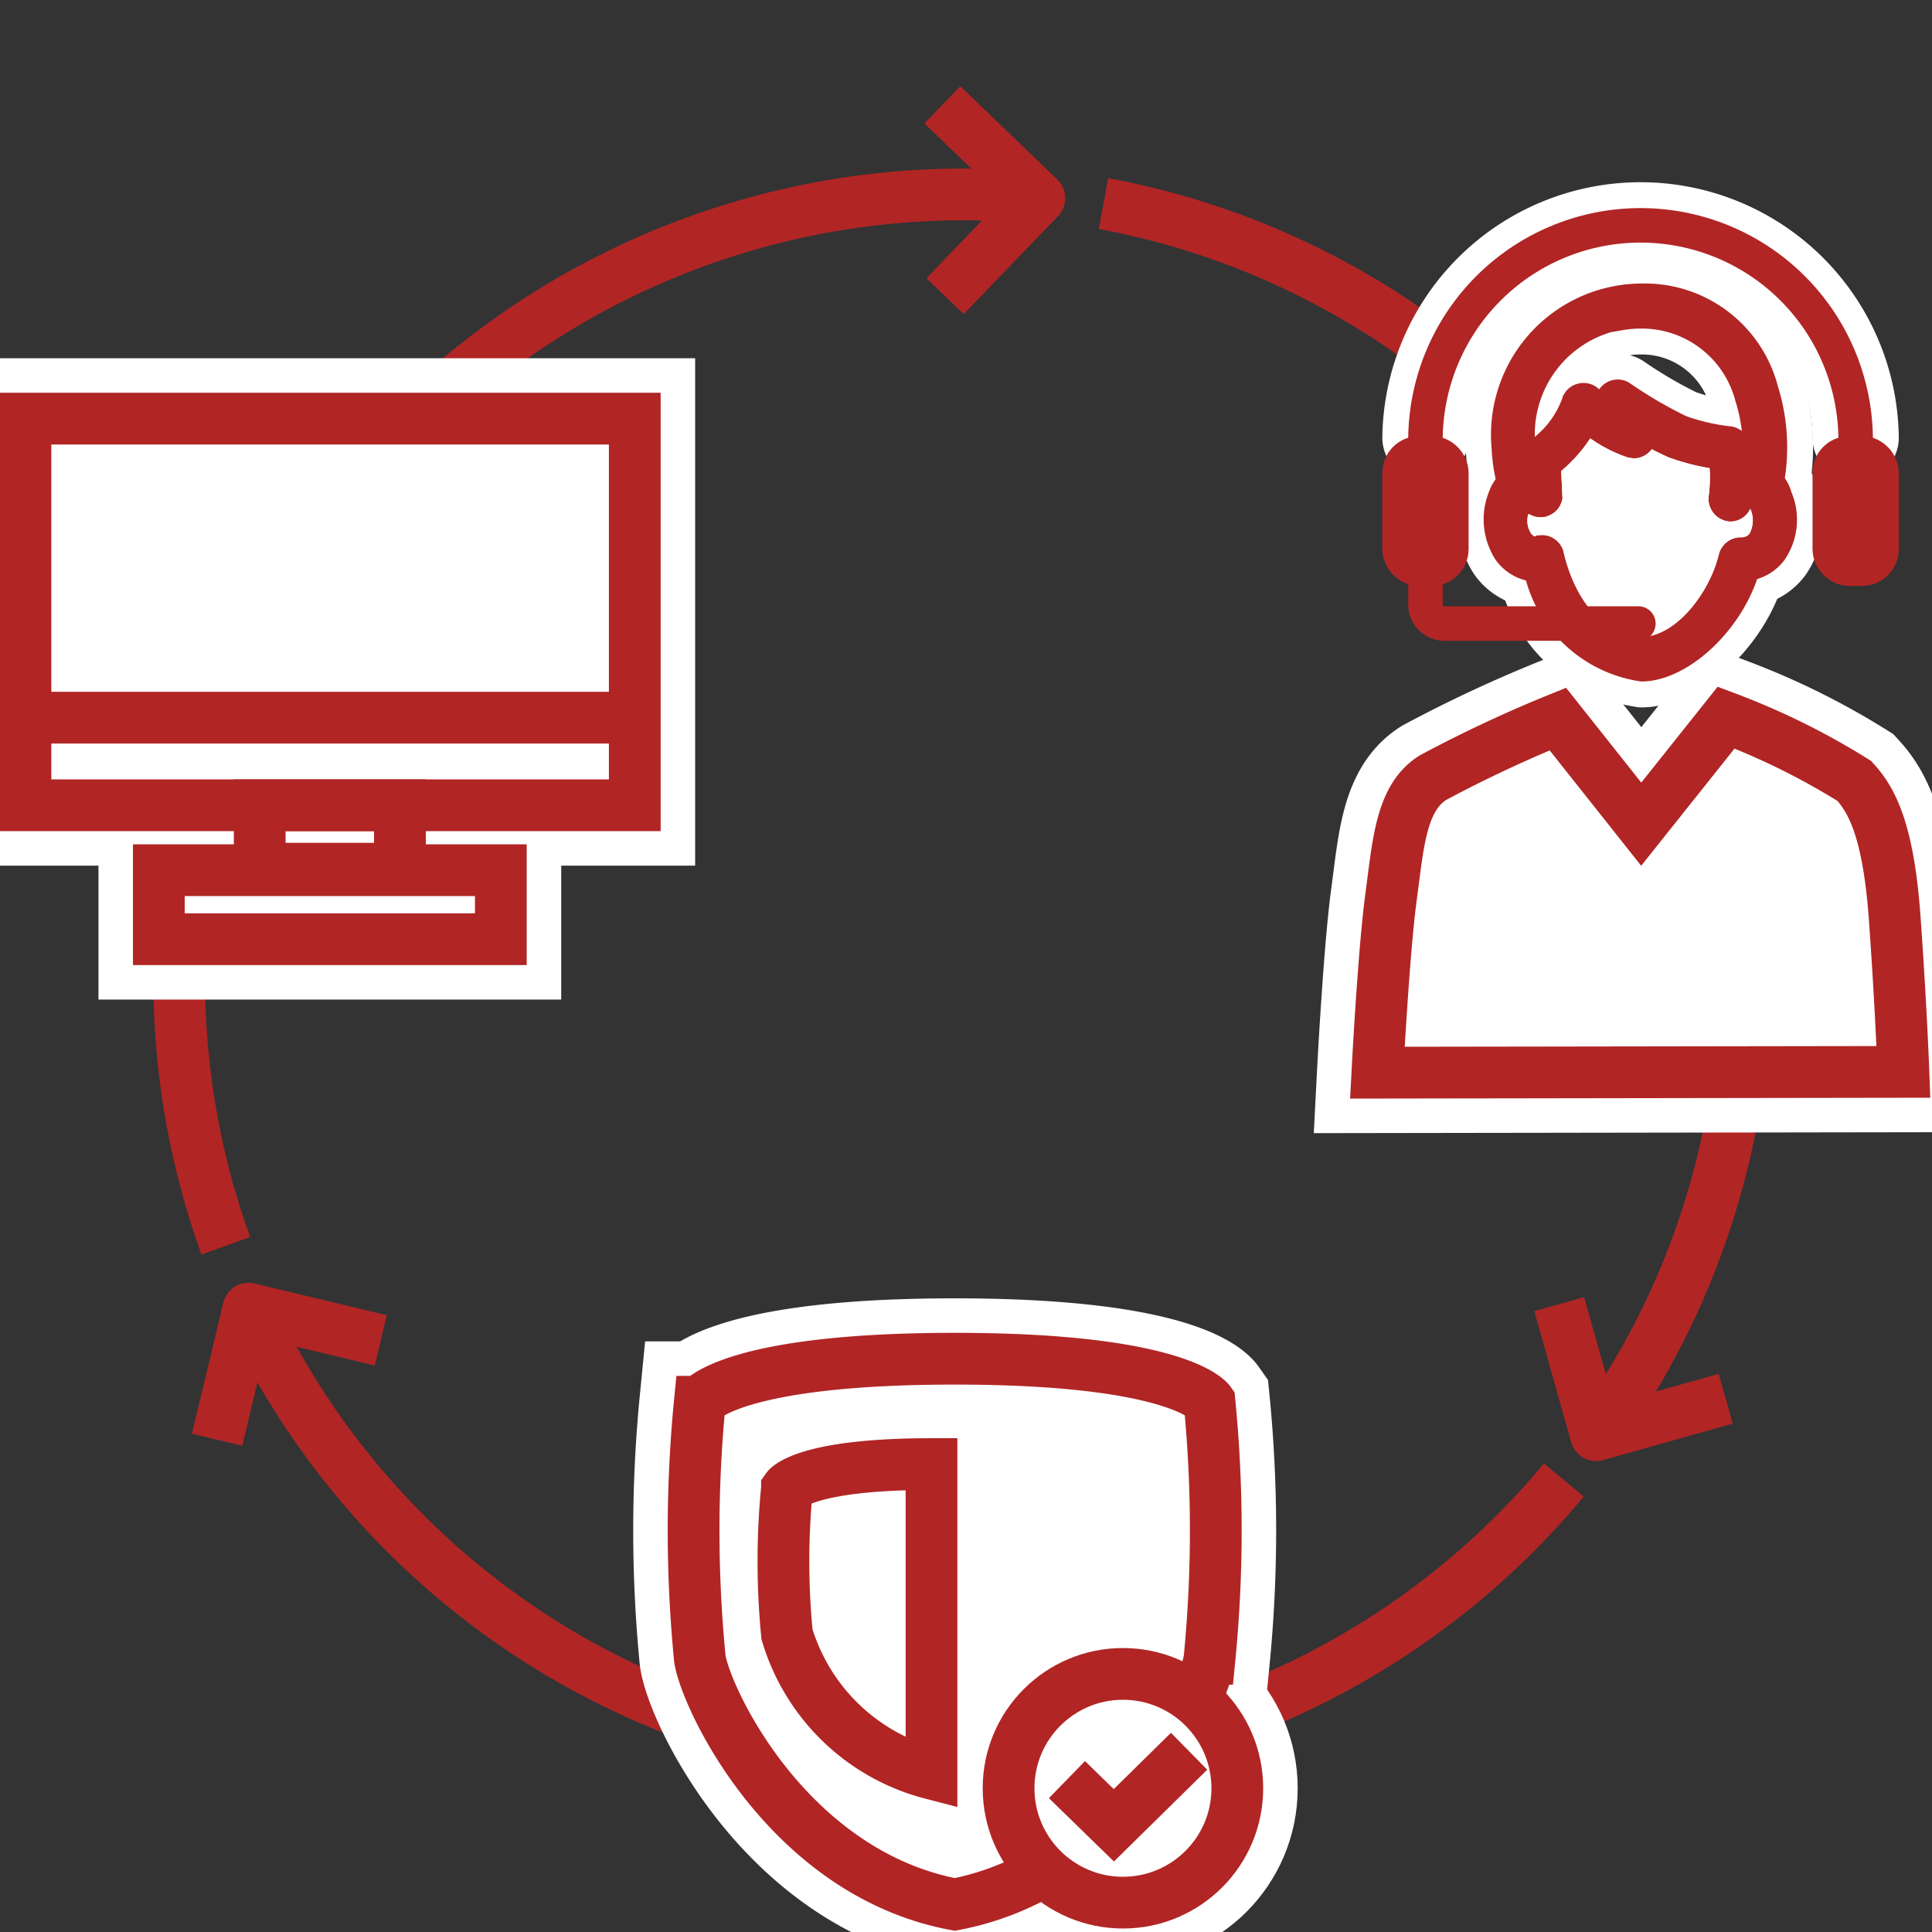 <svg xmlns="http://www.w3.org/2000/svg" xmlns:xlink="http://www.w3.org/1999/xlink" width="56" height="56" viewBox="0 0 56 56">
  <rect x="0" y="0" width="56" height="56" fill="#333333" stroke="none"/>
  <defs>
    <clipPath id="clip-path">
      <rect id="長方形_5988" data-name="長方形 5988" width="56" height="56" fill="none"/>
    </clipPath>
  </defs>
  <g id="社会" transform="translate(28 28)">
    <g id="グループ_18765" data-name="グループ 18765" transform="translate(-28 -28)">
      <g id="グループ_18764" data-name="グループ 18764" clip-path="url(#clip-path)">
        <g id="グループ_18754" data-name="グループ 18754">
          <g id="グループ_18751" data-name="グループ 18751">
            <path id="パス_51701" data-name="パス 51701" d="M31.985,5.9a22.751,22.751,0,0,1,14.4,35.533" fill="none" stroke="#b12525" stroke-miterlimit="10" stroke-width="1.5"/>
            <path id="パス_6290" data-name="パス 6290" d="M50.021,40.543,46.263,41.6l-1.069-3.8" fill="none" stroke="#b12525" stroke-linejoin="round" stroke-width="1.5"/>
          </g>
          <g id="グループ_18752" data-name="グループ 18752">
            <path id="パス_51702" data-name="パス 51702" d="M45.329,42.9A22.751,22.751,0,0,1,7.287,38.122" fill="none" stroke="#b12525" stroke-miterlimit="10" stroke-width="1.5"/>
            <path id="パス_6290-2" data-name="パス 6290" d="M6.293,41.732l.91-3.8,3.834.919" fill="none" stroke="#b12525" stroke-linejoin="round" stroke-width="1.5"/>
          </g>
          <g id="グループ_18753" data-name="グループ 18753">
            <path id="パス_51703" data-name="パス 51703" d="M6.545,36.11A22.753,22.753,0,0,1,29.923,5.721" fill="none" stroke="#b12525" stroke-miterlimit="10" stroke-width="1.5"/>
            <path id="パス_6290-3" data-name="パス 6290" d="M27.314,3.037l2.813,2.707L27.393,8.585" fill="none" stroke="#b12525" stroke-linejoin="round" stroke-width="1.5"/>
          </g>
        </g>
        <g id="グループ_18755" data-name="グループ 18755">
          <path id="パス_51704" data-name="パス 51704" d="M39.924,31.092s.182-3.5.394-5.076.286-2.887,1.215-3.474a37.941,37.941,0,0,1,3.622-1.7l2.417,3.047L50.033,20.8a20.809,20.809,0,0,1,3.714,1.835c.506.551.989,1.425,1.172,3.976s.253,4.458.253,4.458Z" fill="#fff"/>
          <path id="パス_51705" data-name="パス 51705" d="M39.924,31.092s.182-3.5.394-5.076.286-2.887,1.215-3.474a37.941,37.941,0,0,1,3.622-1.7l2.417,3.047L50.033,20.8a20.809,20.809,0,0,1,3.714,1.835c.506.551.989,1.425,1.172,3.976s.253,4.458.253,4.458Z" fill="none" stroke="#fff" stroke-miterlimit="10" stroke-width="3.5"/>
          <path id="パス_51706" data-name="パス 51706" d="M39.924,31.092s.182-3.5.394-5.076.286-2.887,1.215-3.474a37.941,37.941,0,0,1,3.622-1.7l2.417,3.047L50.033,20.8a20.809,20.809,0,0,1,3.714,1.835c.506.551.989,1.425,1.172,3.976s.253,4.458.253,4.458Z" fill="none" stroke="#b12525" stroke-miterlimit="10" stroke-width="1.5"/>
        </g>
        <g id="グループ_18756" data-name="グループ 18756">
          <path id="パス_51707" data-name="パス 51707" d="M47.572,19.754a4.054,4.054,0,0,1-3.341-2.929,1.535,1.535,0,0,1-.876-.593,2.154,2.154,0,0,1-.184-2.008,1.21,1.21,0,0,1,.182-.332,5.337,5.337,0,0,1-.118-.9,4.382,4.382,0,0,1,3.6-4.707,4.471,4.471,0,0,1,.777-.068A3.989,3.989,0,0,1,51.534,11.2a5.927,5.927,0,0,1,.2,2.661,1.259,1.259,0,0,1,.187.393,2.061,2.061,0,0,1-.2,1.982,1.533,1.533,0,0,1-.789.548C50.379,18.393,48.862,19.754,47.572,19.754Zm-2.877-4.247a.647.647,0,0,1,.623.474c.338,1.491,1.242,2.48,2.254,2.48.991,0,1.981-1.265,2.25-2.4a.657.657,0,0,1,.627-.488h.007a.3.3,0,0,0,.251-.1.818.818,0,0,0,.027-.724.646.646,0,0,1-.584.37.662.662,0,0,1-.627-.71,4.144,4.144,0,0,0,.031-.838,6.887,6.887,0,0,1-1.177-.309c-.173-.077-.339-.157-.5-.242a.647.647,0,0,1-.523.267l-.152-.021a4.076,4.076,0,0,1-1.107-.56,4.366,4.366,0,0,1-.843.946l.038.8-.015.059a.644.644,0,0,1-.405.445l-.066.025-.155.014a.641.641,0,0,1-.337-.1l-.005.016h-.012a.694.694,0,0,0,.083.549.285.285,0,0,0,.105.088l.063-.032ZM46.7,9.627a3.085,3.085,0,0,0-2.212,3.035,2.567,2.567,0,0,0,.794-1.113l.02-.072.08-.125A.654.654,0,0,1,45.9,11.1a.645.645,0,0,1,.392.132l.061.055A.647.647,0,0,1,46.889,11a.638.638,0,0,1,.327.089,12.815,12.815,0,0,0,1.651.97,5.723,5.723,0,0,0,1.3.3.665.665,0,0,1,.321.133,4.581,4.581,0,0,0-.186-.868,2.8,2.8,0,0,0-2.744-2.1,2.992,2.992,0,0,0-.52.045Z" fill="none" stroke="#fff" stroke-width="1.5"/>
          <path id="パス_51708" data-name="パス 51708" d="M47.572,19.754a4.054,4.054,0,0,1-3.341-2.929,1.535,1.535,0,0,1-.876-.593,2.154,2.154,0,0,1-.184-2.008,1.21,1.21,0,0,1,.182-.332,5.337,5.337,0,0,1-.118-.9,4.382,4.382,0,0,1,3.6-4.707,4.471,4.471,0,0,1,.777-.068A3.989,3.989,0,0,1,51.534,11.2a5.927,5.927,0,0,1,.2,2.661,1.259,1.259,0,0,1,.187.393,2.061,2.061,0,0,1-.2,1.982,1.533,1.533,0,0,1-.789.548C50.379,18.393,48.862,19.754,47.572,19.754Zm-2.877-4.247a.647.647,0,0,1,.623.474c.338,1.491,1.242,2.48,2.254,2.48.991,0,1.981-1.265,2.25-2.4a.657.657,0,0,1,.627-.488h.007a.3.3,0,0,0,.251-.1.818.818,0,0,0,.027-.724.646.646,0,0,1-.584.37.662.662,0,0,1-.627-.71,4.144,4.144,0,0,0,.031-.838,6.887,6.887,0,0,1-1.177-.309c-.173-.077-.339-.157-.5-.242a.647.647,0,0,1-.523.267l-.152-.021a4.076,4.076,0,0,1-1.107-.56,4.366,4.366,0,0,1-.843.946l.038.8-.015.059a.644.644,0,0,1-.405.445l-.066.025-.155.014a.641.641,0,0,1-.337-.1l-.005.016h-.012a.694.694,0,0,0,.083.549.285.285,0,0,0,.105.088l.063-.032ZM46.7,9.627a3.085,3.085,0,0,0-2.212,3.035,2.567,2.567,0,0,0,.794-1.113l.02-.072.08-.125A.654.654,0,0,1,45.9,11.1a.645.645,0,0,1,.392.132l.061.055A.647.647,0,0,1,46.889,11a.638.638,0,0,1,.327.089,12.815,12.815,0,0,0,1.651.97,5.723,5.723,0,0,0,1.3.3.665.665,0,0,1,.321.133,4.581,4.581,0,0,0-.186-.868,2.8,2.8,0,0,0-2.744-2.1,2.992,2.992,0,0,0-.52.045Z" fill="#b12525"/>
        </g>
        <path id="パス_3710" data-name="パス 3710" d="M44.53,16.446a3.74,3.74,0,0,0,3.042,2.908c1.1,0,2.6-1.3,3.043-2.908A1.145,1.145,0,0,0,51.4,16a1.733,1.733,0,0,0,.134-1.633.851.851,0,0,0-.224-.38,5.681,5.681,0,0,0-.157-2.663A3.636,3.636,0,0,0,46.9,8.683a3.938,3.938,0,0,0-3.266,4.228v.066a4.98,4.98,0,0,0,.156,1.03.857.857,0,0,0-.246.358A1.745,1.745,0,0,0,43.679,16a1.141,1.141,0,0,0,.828.469m2.461-7.293A3.216,3.216,0,0,1,50.682,11.5h0a5.041,5.041,0,0,1,.179,2.282h-.4a1.6,1.6,0,0,0-.179-.939.243.243,0,0,0-.156-.09,6.075,6.075,0,0,1-1.432-.335,13,13,0,0,1-1.678-.985.246.246,0,0,0-.358.29l.179.425a5.938,5.938,0,0,1-.783-.6.247.247,0,0,0-.345.047.241.241,0,0,0-.035.065,3.317,3.317,0,0,1-1.185,1.522.241.241,0,0,0-.112.2v.47l-.157-.045a5.026,5.026,0,0,1-.112-.873v-.044a3.468,3.468,0,0,1,2.886-3.736m-2.976,5.369a.4.4,0,0,1,.313-.268l.09-.045v.224a.246.246,0,0,0,.315.148.251.251,0,0,0,.155-.17l-.045-.94A3.941,3.941,0,0,0,45.984,12.1a3.684,3.684,0,0,0,1.342.783.245.245,0,0,0,.246-.358l-.156-.246a7.346,7.346,0,0,0,1.1.6,6.559,6.559,0,0,0,1.409.336,4.524,4.524,0,0,1,0,1.23.246.246,0,0,0,.2.269h.022a.247.247,0,0,0,.246-.2c0-.089.022-.2.022-.313l.134.045c.022,0,.425,0,.537.291a1.255,1.255,0,0,1-.067,1.185.672.672,0,0,1-.559.246.246.246,0,0,0-.246.179c-.313,1.32-1.454,2.707-2.64,2.707s-2.26-1.1-2.64-2.774a.244.244,0,0,0-.268-.178l-.133.066a.668.668,0,0,1-.471-.268,1.251,1.251,0,0,1-.067-1.185" fill="#b12525"/>
        <g id="グループ_18757" data-name="グループ 18757">
          <path id="パス_51709" data-name="パス 51709" d="M53.787,12.688a6.235,6.235,0,0,0-12.469,0" fill="none" stroke="#fff" stroke-linecap="round" stroke-linejoin="round" stroke-width="2.5"/>
          <path id="パス_51710" data-name="パス 51710" d="M53.787,12.688a6.235,6.235,0,0,0-12.469,0" fill="none" stroke="#b12525" stroke-linecap="round" stroke-linejoin="round" stroke-width="1"/>
        </g>
        <rect id="長方形_5977" data-name="長方形 5977" width="1" height="2.841" rx="0.31" transform="translate(40.818 13.391)" fill="none" stroke="#b12525" stroke-miterlimit="10" stroke-width="1.5"/>
        <rect id="長方形_5978" data-name="長方形 5978" width="1" height="2.841" rx="0.31" transform="translate(53.287 13.391)" fill="none" stroke="#b12525" stroke-miterlimit="10" stroke-width="1.5"/>
        <path id="パス_51711" data-name="パス 51711" d="M44.695,15.507a.647.647,0,0,1,.623.474c.338,1.491,1.242,2.48,2.254,2.48.991,0,1.981-1.265,2.25-2.4a.657.657,0,0,1,.627-.488h.007a.3.3,0,0,0,.251-.1.818.818,0,0,0,.027-.724.646.646,0,0,1-.584.37.662.662,0,0,1-.627-.71,4.144,4.144,0,0,0,.031-.838,6.887,6.887,0,0,1-1.177-.309c-.173-.077-.339-.157-.5-.242a.647.647,0,0,1-.523.267l-.152-.021a4.076,4.076,0,0,1-1.107-.56,4.366,4.366,0,0,1-.843.946l.038.8-.015.059a.644.644,0,0,1-.405.445l-.066.025-.155.014a.641.641,0,0,1-.337-.1l-.005.016h-.012a.694.694,0,0,0,.083.549.285.285,0,0,0,.105.088l.063-.032Z" fill="#fff"/>
        <path id="パス_51712" data-name="パス 51712" d="M41.318,15.825v1.7a.549.549,0,0,0,.549.549h5.622" fill="none" stroke="#b12525" stroke-linecap="round" stroke-linejoin="round" stroke-width="1"/>
        <g id="グループ_18761" data-name="グループ 18761">
          <g id="グループ_18758" data-name="グループ 18758">
            <rect id="長方形_5979" data-name="長方形 5979" width="17.661" height="11.207" transform="translate(0.738 12.134)" fill="#fff" stroke="#b12525" stroke-miterlimit="10" stroke-width="1.5"/>
            <line id="線_682" data-name="線 682" x2="17.383" transform="translate(0.877 20.802)" fill="none" stroke="#b12525" stroke-miterlimit="10" stroke-width="1.5"/>
            <path id="パス_51713" data-name="パス 51713" d="M16.1,12.2" fill="none" stroke="#b12525" stroke-miterlimit="10" stroke-width="1.5"/>
            <path id="パス_51714" data-name="パス 51714" d="M14.407,13.9" fill="none" stroke="#b12525" stroke-miterlimit="10" stroke-width="1.5"/>
            <path id="パス_51715" data-name="パス 51715" d="M17.593,12.1" fill="none" stroke="#b12525" stroke-miterlimit="10" stroke-width="1.5"/>
            <path id="パス_51716" data-name="パス 51716" d="M14.215,15.483" fill="none" stroke="#b12525" stroke-miterlimit="10" stroke-width="1.5"/>
            <path id="パス_51717" data-name="パス 51717" d="M4.719,20" fill="none" stroke="#b12525" stroke-miterlimit="10" stroke-width="1.5"/>
            <path id="パス_51718" data-name="パス 51718" d="M3.024,21.692" fill="none" stroke="#b12525" stroke-miterlimit="10" stroke-width="1.5"/>
            <path id="パス_51719" data-name="パス 51719" d="M4.933,18.394" fill="none" stroke="#b12525" stroke-miterlimit="10" stroke-width="1.5"/>
            <path id="パス_51720" data-name="パス 51720" d="M1.663,21.664" fill="none" stroke="#b12525" stroke-miterlimit="10" stroke-width="1.5"/>
            <rect id="長方形_5980" data-name="長方形 5980" width="4.064" height="1.839" transform="translate(7.528 23.341)" fill="none" stroke="#b12525" stroke-miterlimit="10" stroke-width="1.5"/>
            <rect id="長方形_5981" data-name="長方形 5981" width="9.913" height="2" transform="translate(4.604 25.223)" fill="none" stroke="#b12525" stroke-miterlimit="10" stroke-width="1.5"/>
          </g>
          <g id="グループ_18759" data-name="グループ 18759">
            <rect id="長方形_5982" data-name="長方形 5982" width="17.661" height="11.207" transform="translate(0.738 12.134)" fill="none" stroke="#fff" stroke-width="3.5"/>
            <line id="線_683" data-name="線 683" x2="17.383" transform="translate(0.877 20.802)" fill="none" stroke="#fff" stroke-width="3.5"/>
            <path id="パス_51721" data-name="パス 51721" d="M16.1,12.2" fill="none" stroke="#fff" stroke-width="3.5"/>
            <path id="パス_51722" data-name="パス 51722" d="M14.407,13.9" fill="none" stroke="#fff" stroke-width="3.5"/>
            <path id="パス_51723" data-name="パス 51723" d="M17.593,12.1" fill="none" stroke="#fff" stroke-width="3.5"/>
            <path id="パス_51724" data-name="パス 51724" d="M14.215,15.483" fill="none" stroke="#fff" stroke-width="3.5"/>
            <path id="パス_51725" data-name="パス 51725" d="M4.719,20" fill="none" stroke="#fff" stroke-width="3.5"/>
            <path id="パス_51726" data-name="パス 51726" d="M3.024,21.692" fill="none" stroke="#fff" stroke-width="3.5"/>
            <path id="パス_51727" data-name="パス 51727" d="M4.933,18.394" fill="none" stroke="#fff" stroke-width="3.5"/>
            <path id="パス_51728" data-name="パス 51728" d="M1.663,21.664" fill="none" stroke="#fff" stroke-width="3.5"/>
            <rect id="長方形_5983" data-name="長方形 5983" width="4.064" height="1.839" transform="translate(7.528 23.341)" fill="none" stroke="#fff" stroke-width="3.5"/>
            <rect id="長方形_5984" data-name="長方形 5984" width="9.913" height="2" transform="translate(4.604 25.223)" fill="none" stroke="#fff" stroke-width="3.5"/>
          </g>
          <g id="グループ_18760" data-name="グループ 18760">
            <rect id="長方形_5985" data-name="長方形 5985" width="17.661" height="11.207" transform="translate(0.738 12.134)" fill="none" stroke="#b12525" stroke-width="1.5"/>
            <line id="線_684" data-name="線 684" x2="17.383" transform="translate(0.877 20.802)" fill="none" stroke="#b12525" stroke-width="1.5"/>
            <path id="パス_51729" data-name="パス 51729" d="M16.1,12.2" fill="none" stroke="#b12525" stroke-width="1.5"/>
            <path id="パス_51730" data-name="パス 51730" d="M14.407,13.9" fill="none" stroke="#b12525" stroke-width="1.5"/>
            <path id="パス_51731" data-name="パス 51731" d="M17.593,12.1" fill="none" stroke="#b12525" stroke-width="1.5"/>
            <path id="パス_51732" data-name="パス 51732" d="M14.215,15.483" fill="none" stroke="#b12525" stroke-width="1.5"/>
            <path id="パス_51733" data-name="パス 51733" d="M4.719,20" fill="none" stroke="#b12525" stroke-width="1.5"/>
            <path id="パス_51734" data-name="パス 51734" d="M3.024,21.692" fill="none" stroke="#b12525" stroke-width="1.5"/>
            <path id="パス_51735" data-name="パス 51735" d="M4.933,18.394" fill="none" stroke="#b12525" stroke-width="1.5"/>
            <path id="パス_51736" data-name="パス 51736" d="M1.663,21.664" fill="none" stroke="#b12525" stroke-width="1.5"/>
            <rect id="長方形_5986" data-name="長方形 5986" width="4.064" height="1.839" transform="translate(7.528 23.341)" fill="none" stroke="#b12525" stroke-width="1.5"/>
            <rect id="長方形_5987" data-name="長方形 5987" width="9.913" height="2" transform="translate(4.604 25.223)" fill="none" stroke="#b12525" stroke-width="1.5"/>
          </g>
        </g>
        <circle id="楕円形_102" data-name="楕円形 102" cx="3.315" cy="3.315" r="3.315" transform="translate(29.234 48.519)" fill="#fff" stroke="#fff" stroke-miterlimit="10" stroke-width="3.5"/>
        <g id="グループ_18763" data-name="グループ 18763">
          <g id="グループ_18762" data-name="グループ 18762">
            <path id="パス_51737" data-name="パス 51737" d="M35.058,40.631s-.874-1.248-7.386-1.248-7.386,1.248-7.386,1.248a38.217,38.217,0,0,0,0,7.449c.178,1.159,2.55,6.207,7.386,7.121,4.836-.914,7.208-5.962,7.386-7.121A38.217,38.217,0,0,0,35.058,40.631Z" fill="#fff"/>
            <path id="パス_51738" data-name="パス 51738" d="M35.058,40.631s-.874-1.248-7.386-1.248-7.386,1.248-7.386,1.248a38.217,38.217,0,0,0,0,7.449c.178,1.159,2.55,6.207,7.386,7.121,4.836-.914,7.208-5.962,7.386-7.121A38.217,38.217,0,0,0,35.058,40.631Z" fill="none" stroke="#fff" stroke-miterlimit="10" stroke-width="3.5"/>
            <path id="パス_51739" data-name="パス 51739" d="M35.058,40.631s-.874-1.248-7.386-1.248-7.386,1.248-7.386,1.248a38.217,38.217,0,0,0,0,7.449c.178,1.159,2.55,6.207,7.386,7.121,4.836-.914,7.208-5.962,7.386-7.121A38.217,38.217,0,0,0,35.058,40.631Z" fill="none" stroke="#b12525" stroke-miterlimit="10" stroke-width="1.5"/>
          </g>
          <path id="パス_51740" data-name="パス 51740" d="M27,42.437c-3.693,0-4.189.708-4.189.708a21.737,21.737,0,0,0,0,4.224A5.923,5.923,0,0,0,27,51.407Z" fill="none" stroke="#b12525" stroke-miterlimit="10" stroke-width="1.5"/>
          <circle id="楕円形_103" data-name="楕円形 103" cx="3.315" cy="3.315" r="3.315" transform="translate(29.234 48.519)" fill="#fff" stroke="#b12525" stroke-miterlimit="10" stroke-width="1.5"/>
          <path id="パス_51741" data-name="パス 51741" d="M30.926,51.583l1.359,1.324,2.182-2.146" fill="none" stroke="#b12525" stroke-miterlimit="10" stroke-width="1.5"/>
        </g>
      </g>
    </g>
  </g>
</svg>
